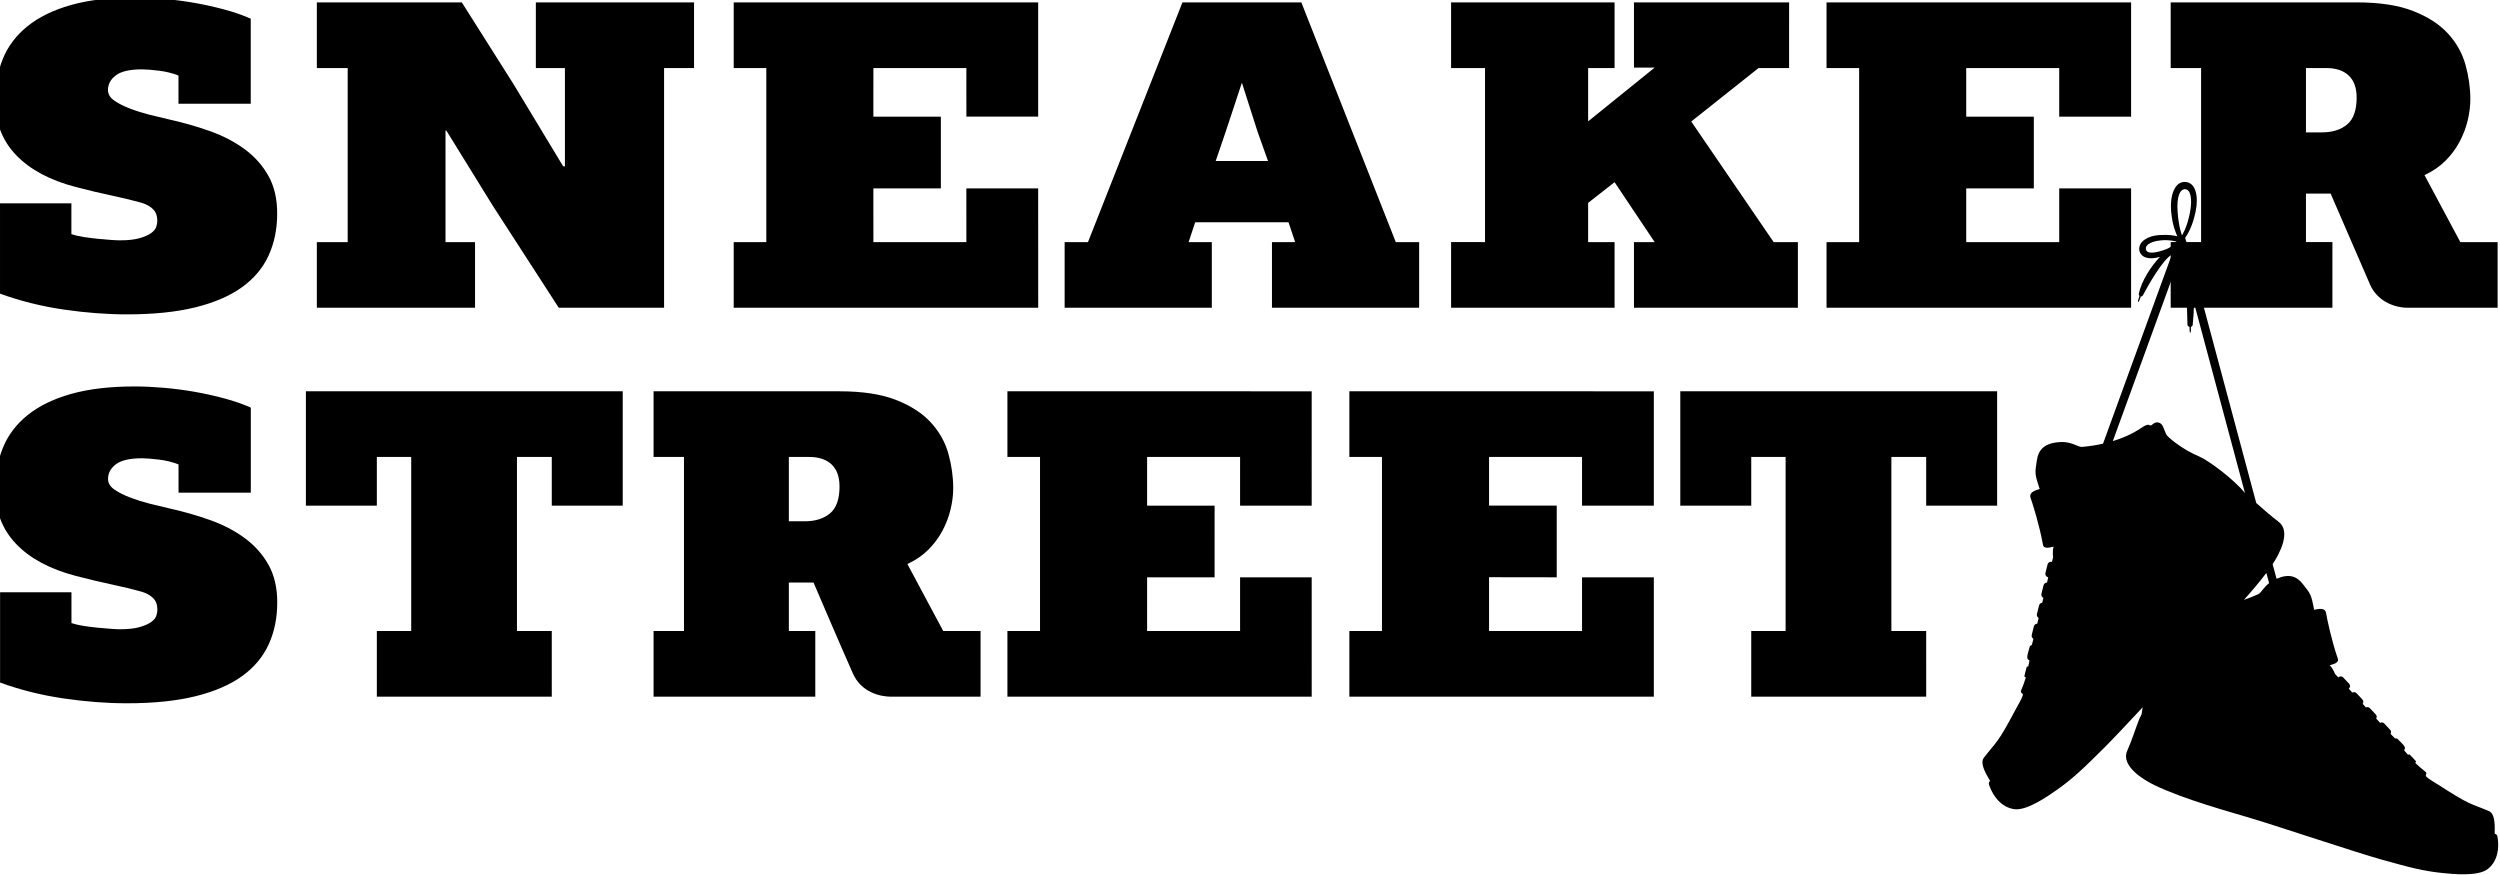 <svg width="851" height="298" viewBox="0 0 851 298" fill="none" xmlns="http://www.w3.org/2000/svg">
<path fill-rule="evenodd" clip-rule="evenodd" d="M48.302 23.61C44.202 23.61 41.252 24.285 39.452 25.635C37.652 26.985 36.752 28.66 36.752 30.66C36.752 32.06 37.477 33.26 38.927 34.26C40.377 35.261 42.152 36.16 44.252 36.96C46.352 37.76 48.577 38.461 50.927 39.06C53.277 39.66 55.352 40.16 57.152 40.56C62.152 41.66 66.902 43.01 71.402 44.61C75.902 46.21 79.852 48.26 83.252 50.76C86.652 53.261 89.352 56.285 91.352 59.835C93.352 63.385 94.352 67.66 94.352 72.66C94.352 77.96 93.377 82.735 91.427 86.985C89.477 91.235 86.452 94.835 82.352 97.785C78.252 100.735 72.977 103.01 66.527 104.61C60.077 106.21 52.302 107.01 43.202 107.01C36.302 107.01 29.102 106.46 21.602 105.36C14.102 104.26 6.902 102.46 0.002 99.96V69.21H24.302V79.71C25.503 80.11 26.902 80.435 28.502 80.685C30.102 80.935 31.702 81.135 33.302 81.285C34.902 81.435 36.352 81.56 37.652 81.66C38.952 81.76 40.002 81.81 40.802 81.81C43.602 81.81 45.852 81.56 47.552 81.06C49.252 80.56 50.552 79.985 51.452 79.335C52.352 78.685 52.927 77.985 53.177 77.235C53.427 76.485 53.552 75.81 53.552 75.21C53.552 73.51 53.077 72.185 52.127 71.235C51.177 70.285 49.902 69.56 48.302 69.06C45.502 68.26 42.102 67.435 38.102 66.585C34.102 65.735 30.002 64.76 25.802 63.66C17.002 61.361 10.227 57.735 5.477 52.785C0.727 47.836 -1.648 41.61 -1.648 34.11C-1.648 29.01 -0.773 24.311 0.977 20.01C2.727 15.71 5.527 12.01 9.377 8.91C13.227 5.811 18.152 3.41 24.152 1.71C30.152 0.011 37.402 -0.84 45.902 -0.84C48.902 -0.84 52.152 -0.69 55.652 -0.39C59.152 -0.09 62.627 0.36 66.077 0.96C69.527 1.56 72.927 2.311 76.277 3.211C79.627 4.111 82.652 5.16 85.352 6.36V35.31H60.752V25.71C58.752 24.91 56.527 24.36 54.077 24.061C51.627 23.76 49.702 23.61 48.302 23.61V23.61ZM48.325 155.997C44.225 155.997 41.275 156.672 39.475 158.022C37.675 159.372 36.775 161.047 36.775 163.047C36.775 164.447 37.5 165.647 38.95 166.647C40.4 167.647 42.175 168.547 44.275 169.347C46.375 170.147 48.6 170.847 50.95 171.447C53.3 172.047 55.375 172.547 57.175 172.947C62.175 174.047 66.925 175.397 71.425 176.997C75.925 178.597 79.875 180.647 83.275 183.147C86.675 185.647 89.375 188.672 91.375 192.222C93.375 195.772 94.375 200.047 94.375 205.047C94.375 210.347 93.4 215.122 91.45 219.372C89.5 223.622 86.475 227.222 82.375 230.172C78.275 233.122 73 235.397 66.55 236.997C60.1 238.597 52.325 239.397 43.225 239.397C36.325 239.397 29.125 238.847 21.625 237.747C14.125 236.647 6.925 234.847 0.025 232.347V201.597H24.325V212.097C25.525 212.497 26.925 212.822 28.525 213.072C30.125 213.322 31.725 213.522 33.325 213.672C34.925 213.822 36.375 213.947 37.675 214.047C38.975 214.147 40.025 214.197 40.825 214.197C43.625 214.197 45.875 213.947 47.575 213.447C49.275 212.947 50.575 212.372 51.475 211.722C52.375 211.072 52.95 210.372 53.2 209.622C53.45 208.872 53.575 208.197 53.575 207.597C53.575 205.897 53.1 204.572 52.15 203.622C51.2 202.672 49.925 201.947 48.325 201.447C45.525 200.647 42.125 199.822 38.125 198.972C34.125 198.122 30.025 197.147 25.825 196.047C17.025 193.747 10.25 190.122 5.5 185.172C0.75 180.222 -1.625 173.997 -1.625 166.497C-1.625 161.397 -0.75 156.697 1 152.397C2.75 148.097 5.55 144.397 9.4 141.297C13.25 138.197 18.175 135.797 24.175 134.097C30.175 132.397 37.425 131.547 45.925 131.547C48.925 131.547 52.175 131.697 55.675 131.997C59.175 132.297 62.65 132.747 66.1 133.347C69.55 133.947 72.95 134.697 76.3 135.597C79.65 136.497 82.675 137.547 85.375 138.747V167.697H60.775V158.097C58.775 157.297 56.55 156.747 54.1 156.447C51.65 156.147 49.725 155.997 48.325 155.997V155.997ZM128.274 237.147L128.274 214.797L139.975 214.797V155.547H128.275V172.122H104.125V133.197H211.975V172.122H187.825V155.547H175.975V214.797H187.823L187.824 237.147H128.274H128.274ZM285.774 165.597C285.774 162.297 284.874 159.797 283.074 158.097C281.274 156.397 278.725 155.547 275.425 155.547H268.525V177.447H273.925C277.525 177.447 280.4 176.547 282.549 174.747C284.7 172.947 285.774 169.897 285.774 165.597V165.597ZM268.524 198.292L268.525 214.797H277.525L277.524 237.143H222.474L222.475 214.797H232.825V155.547H222.475V133.197H285.774C293.575 133.197 299.975 134.172 304.975 136.122C309.974 138.072 313.924 140.622 316.825 143.772C319.724 146.922 321.725 150.472 322.824 154.422C323.925 158.372 324.474 162.297 324.474 166.197C324.474 168.497 324.175 170.897 323.574 173.397C322.975 175.897 322.049 178.322 320.8 180.672C319.55 183.022 317.949 185.172 315.999 187.122C314.049 189.072 311.675 190.697 308.875 191.997L321.074 214.798L333.781 214.798L333.782 237.144L303.273 237.149C299.6 237.149 293.17 235.668 290.334 229.272C285.349 218.031 278.943 202.955 276.925 198.297L268.524 198.293L268.524 198.292ZM342.924 237.147V214.797H354.024V155.547H342.924V133.197L446.497 133.199L446.499 172.124H422.124L422.127 155.549L390.474 155.547L390.474 172.122L413.449 172.122L413.448 196.517H390.475L390.474 214.797H422.124V196.516H446.5L446.502 237.147H342.925H342.924ZM459.324 237.147V214.797H470.424V155.547H459.324V133.197L562.961 133.199L562.96 172.122L538.524 172.125L538.524 155.549L506.874 155.547V172.097L529.911 172.112L529.912 196.517L506.874 196.484V214.797H538.524L538.523 196.517L562.961 196.516L562.96 237.143L459.324 237.147V237.147ZM596.123 237.144L596.124 214.797H607.824V155.547L596.123 155.548V172.123L571.973 172.123V133.198L679.824 133.197V172.123L655.673 172.123V155.548L643.824 155.547V214.797H655.673L655.674 237.143L596.123 237.144H596.123ZM192.302 56.611V23.161H182.402V0.811H236.252V23.161H226.052V104.761H190.202L167.702 69.961L151.952 44.461H151.652V82.411H161.702V104.761H107.852V82.411H118.352V23.161H107.852V0.811H157.202L174.752 28.561L191.702 56.611H192.302V56.611ZM249.752 104.761V82.411H260.852V23.161H249.752V0.811H353.395L353.395 39.702L328.954 39.692L328.951 23.162L297.302 23.161L297.295 39.705L320.269 39.705V64.127L297.295 64.128L297.302 82.411H328.952L328.945 64.128L353.395 64.12L353.402 104.761H249.752H249.752ZM438.611 75.661H406.844L404.598 82.411H412.502V104.761H362.402V82.411H370.352L402.506 0.811H442.975L475.127 82.411L483.077 82.411V104.761H432.976V82.411L440.87 82.411L438.611 75.661V75.661ZM417.302 44.611L413.819 54.811H431.635L428.102 44.911L422.774 28.261H422.702L417.302 44.611V44.611ZM575.701 41.361L603.751 82.411H612.001V104.761H556.201V82.411H563.251L549.602 62.011L540.602 69.061V82.411H549.6L549.601 104.761H493.951V82.406L505.501 82.411V23.162H493.95L493.949 0.811H549.601L549.602 23.161L540.602 23.161V41.311L563.251 23.011H556.201L556.2 0.812L609.011 0.811L609.007 23.163L598.614 23.16L575.702 41.361H575.701ZM621.751 104.761V82.411H632.851V23.161H621.751V0.811L725.424 0.811V39.704H700.957V23.162L669.301 23.161L669.302 39.704H692.313L692.312 64.128H669.302L669.301 82.411L700.958 82.411V64.128H725.424L725.424 104.762L621.751 104.761L621.751 104.761ZM802.201 33.21C802.201 29.91 801.301 27.41 799.501 25.71C797.701 24.01 795.151 23.16 791.851 23.16H784.951V45.06H790.351C793.951 45.06 796.826 44.16 798.976 42.36C801.126 40.56 802.201 37.51 802.201 33.21ZM784.951 65.91V82.41H793.951V104.76H738.901V82.41H749.251V23.16H738.901V0.81H802.201C810.001 0.81 816.401 1.786 821.401 3.736C826.401 5.686 830.351 8.236 833.251 11.385C836.151 14.536 838.151 18.085 839.251 22.035C840.351 25.985 840.901 29.91 840.901 33.81C840.901 36.11 840.601 38.51 840.001 41.01C839.401 43.51 838.476 45.935 837.226 48.285C835.976 50.635 834.376 52.785 832.426 54.735C830.476 56.685 828.101 58.31 825.301 59.61L837.5 82.411L850.188 82.411L850.189 104.762H819.715C814.293 104.762 808.98 101.969 806.776 96.885L793.351 65.91H784.951Z" fill="#000"/>
<path fill-rule="evenodd" clip-rule="evenodd" d="M693.338 156.755C692.724 160.941 692.472 161.034 694.296 166.383C694.393 166.669 690.316 167.048 691.22 169.522C691.961 171.55 694.289 179.056 695.429 185.447C695.781 187.419 699.152 185.833 699.041 186.155C698.58 187.483 698.889 189.653 698.884 189.673C698.764 190.144 698.629 190.68 698.485 191.264L698.438 191.252C697.801 191.094 697.151 191.485 696.992 192.122L696.264 195.054C696.106 195.691 696.497 196.341 697.133 196.499L697.219 196.52L696.795 198.312C696.257 198.308 695.763 198.673 695.627 199.217L694.899 202.149C694.758 202.716 695.052 203.293 695.568 203.525L695.179 205.179C694.677 205.215 694.231 205.568 694.103 206.081L693.374 209.013C693.241 209.547 693.495 210.09 693.956 210.345L693.485 212.303C692.953 212.306 692.467 212.668 692.333 213.207L691.604 216.14C691.473 216.667 691.72 217.204 692.171 217.463C692.091 217.738 691.658 219.438 691.631 219.568C691.612 219.657 691.031 219.494 690.838 220.415C690.657 221.281 690.085 222.716 690.079 223.744C690.076 224.288 690.383 224.578 690.75 224.71C690.979 224.793 690.442 226.446 690.412 226.83C690.394 227.067 690.003 226.693 689.884 227.066C689.696 227.654 689.209 229.645 689.111 230.103C689.019 230.541 689.679 230.316 689.548 230.732C689.133 232.05 688.708 233.356 688.053 234.864C687.518 236.095 688.808 235.85 688.571 236.653C688.182 237.977 687.244 239.389 686.199 241.362C679.852 253.35 679.768 252.154 675.326 257.909C674.045 259.568 675.382 262.417 677.328 265.621C677.617 266.098 676.679 266.03 677.115 267.281C678.448 271.104 681.318 274.833 685.664 275.442C689.923 276.038 697.005 271.093 700.16 268.874C705.556 265.077 709.2 261.592 716.422 254.39C719.099 251.72 724.03 246.485 729.382 240.747C729.239 241.416 729.136 242.038 729.082 242.596C728.983 243.616 728.608 243.766 728.273 244.596C727.049 247.627 725.71 251.999 724.109 255.569C721.782 260.757 729.826 265.554 733.404 267.273C743.612 272.176 759.322 276.429 765.81 278.387C777.088 281.79 801.437 290.004 810.712 292.608C820.251 295.287 824.994 296.512 831.37 297.169C835.098 297.554 843.448 298.385 846.775 295.858C850.17 293.28 850.834 288.757 850.149 284.884C849.925 283.617 849.162 284.12 849.181 283.578C849.309 279.938 849.091 276.89 847.218 276.091C840.722 273.32 841.218 274.373 830.149 267.224C828.327 266.047 826.862 265.295 825.904 264.357C825.322 263.789 826.532 263.385 825.495 262.595C824.224 261.627 823.244 260.722 822.267 259.802C821.958 259.511 822.624 259.389 822.338 259.062C822.038 258.719 820.681 257.262 820.242 256.853C819.964 256.594 819.81 257.096 819.682 256.904C819.475 256.593 818.235 255.446 818.39 255.267C818.638 254.981 818.761 254.59 818.5 254.13C818.008 253.262 816.828 252.329 816.278 251.669C815.813 251.112 815.434 251.516 815.203 251.327C815.103 251.245 813.945 249.993 813.747 249.798C814.006 249.365 813.961 248.793 813.599 248.408L811.59 246.268C811.221 245.875 810.636 245.798 810.184 246.048L808.856 244.611C809.125 244.177 809.083 243.596 808.717 243.207L806.708 241.067C806.356 240.693 805.81 240.605 805.368 240.813L804.253 239.595C804.58 239.155 804.556 238.525 804.167 238.111L802.159 235.971C801.785 235.575 801.194 235.5 800.739 235.759L799.53 234.441L799.592 234.383C800.057 233.947 800.08 233.21 799.644 232.745L797.635 230.605C797.198 230.141 796.461 230.118 795.997 230.554L795.963 230.587C795.563 230.16 795.194 229.77 794.869 229.427C794.855 229.413 794.087 227.427 793.067 226.519C792.819 226.299 796.431 226.043 795.792 224.205C793.727 218.247 792.137 210.779 791.804 208.709C791.396 206.182 787.76 207.796 787.707 207.508C786.714 202.108 786.456 202.149 783.95 198.891C781.877 196.198 779.27 195.126 774.939 197.018L773.608 192.05C776.058 188.354 779.98 180.839 775.587 177.575C773.016 175.665 770.339 173.216 768.031 171.234L746.019 89.087C745.557 85.982 744.913 83.456 744.122 82.004L744.005 81.57C743.98 81.366 743.912 81.17 743.806 80.996C744.579 79.888 746.29 77.286 747.379 72.066C748.469 66.846 747.455 62.078 743.811 61.93C740.167 61.781 738.605 66.776 739.047 71.882C739.489 76.987 740.78 79.496 741.173 80.44C740.107 80.204 738.595 79.787 734.974 80.015C731.352 80.243 727.79 82.127 728.223 85.239C728.752 87.537 731.173 88.62 735.245 87.446C732.277 90.577 728.903 95.616 728.033 100.119C727.983 100.379 728.31 100.671 728.267 100.822C728.061 101.538 727.553 102.622 727.826 102.75C728.079 102.868 728.258 102.243 728.723 100.974C728.767 100.855 729.186 100.98 729.429 100.549C731.205 97.13 736.253 88.291 739.293 86.67L715.869 151.029C713.701 151.516 711.336 151.892 708.748 152.125C707.412 152.245 705.188 150.325 701.626 150.464C695.925 150.686 693.883 153.035 693.338 156.755V156.755ZM745.433 72.493C744.398 77.755 742.739 80.103 742.739 80.103C742.739 80.103 741.635 77.449 741.256 72.079C740.878 66.709 742.119 64.389 743.806 64.407C745.493 64.425 746.468 67.232 745.433 72.493ZM740.876 82.323C740.863 82.41 739.15 84.18 737.353 84.846C733.714 86.193 730.737 86.577 730.466 84.827C730.195 83.077 732.903 81.88 736.786 81.741C738.352 81.685 740.828 82.119 740.876 82.323ZM772.398 198.483C770.477 200.003 769.655 201.848 768.69 202.279C767.008 203.032 765.389 203.663 763.832 204.189C766.494 201.229 769.153 198.098 771.471 195.026L772.398 198.483ZM764.198 167.88C760.774 163.443 751.775 156.711 748.721 155.445C742.58 152.899 737.759 148.641 737.406 147.918C736.552 146.169 736.378 144.294 734.859 143.855C733.09 143.343 732.522 145.213 731.831 144.784C730.549 143.988 729.048 145.906 725.398 147.709C723.562 148.617 721.511 149.447 719.206 150.149L742.603 85.833C744.564 94.329 744.297 102.295 744.615 110.493C744.647 111.299 745.286 111.07 745.303 111.354C745.377 112.622 745.292 113.255 745.593 113.216C745.872 113.179 745.763 112.068 745.787 111.339C745.792 111.193 746.343 111.13 746.393 110.598C746.653 108.238 746.799 105.686 746.841 103.103L764.198 167.88V167.88Z" fill="#000"/>
</svg>
